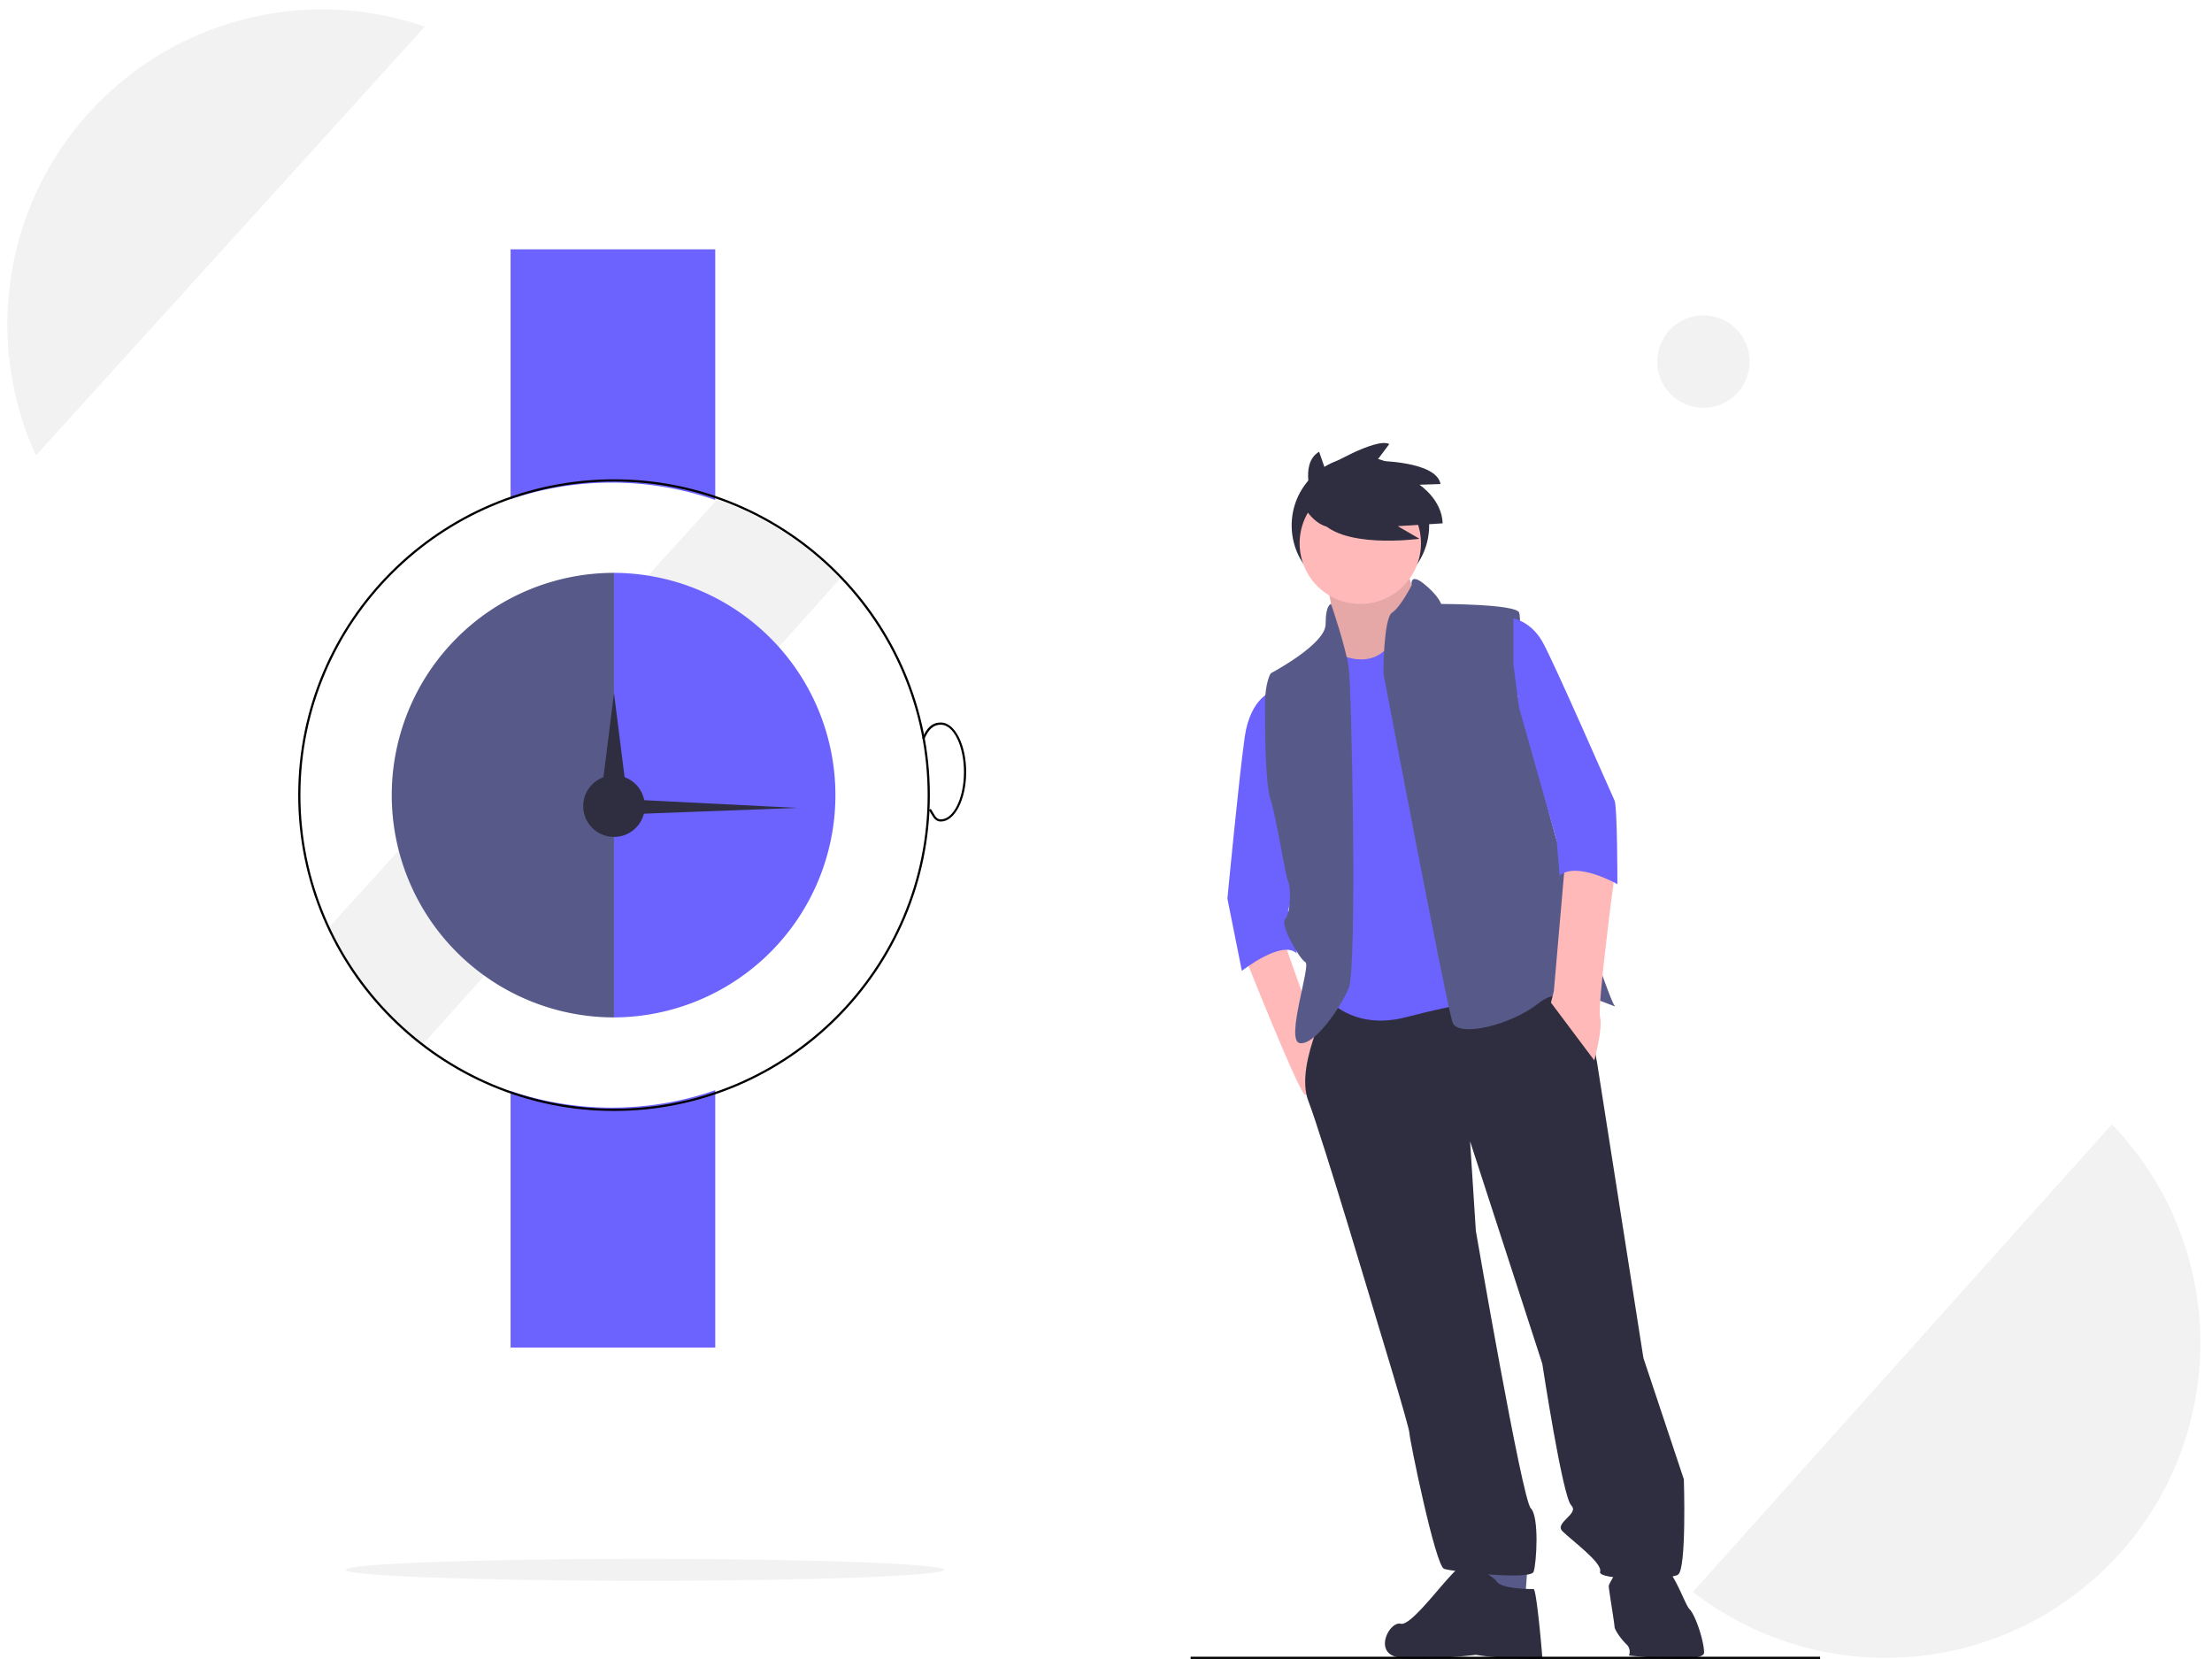 <?xml version="1.0" encoding="UTF-8" standalone="no"?>
<svg
   xmlns:dc="http://purl.org/dc/elements/1.1/"
   xmlns:cc="http://creativecommons.org/ns#"
   xmlns:rdf="http://www.w3.org/1999/02/22-rdf-syntax-ns#"
   xmlns:svg="http://www.w3.org/2000/svg"
   xmlns="http://www.w3.org/2000/svg"
   xmlns:sodipodi="http://sodipodi.sourceforge.net/DTD/sodipodi-0.dtd"
   xmlns:inkscape="http://www.inkscape.org/namespaces/inkscape"
   id="b0382c08-931c-446a-b4d1-9a5eef09e85c"
   data-name="Layer 1"
   width="600"
   height="450"
   viewBox="0 0 600 450"
   version="1.1"
   sodipodi:docname="time.svg"
   inkscape:version="0.92.5 (2060ec1f9f, 2020-04-08)">
  <defs
     id="defs4299" />
  <sodipodi:namedview
     pagecolor="#ffffff"
     bordercolor="#666666"
     borderopacity="1"
     objecttolerance="10"
     gridtolerance="10"
     guidetolerance="10"
     inkscape:pageopacity="0"
     inkscape:pageshadow="2"
     inkscape:window-width="1848"
     inkscape:window-height="1016"
     id="namedview4297"
     showgrid="false"
     inkscape:zoom="0.8359833"
     inkscape:cx="453"
     inkscape:cy="374.76205"
     inkscape:window-x="72"
     inkscape:window-y="27"
     inkscape:window-maximized="1"
     inkscape:current-layer="b0382c08-931c-446a-b4d1-9a5eef09e85c" />
  <title
     id="title4230">in no time</title>
  <path
     d="M 459.204,431.803 A 85.363,85.363 0 0 0 572.84,304.973 Z"
     id="path4232"
     inkscape:connector-curvature="0"
     style="fill:#f2f2f2;stroke-width:0.597" />
  <path
     d="M 194.438,135.57 88.943,251.865 A 85.676,85.676 0 0 0 114.272,283.756 L 227.908,156.925 a 85.407,85.407 0 0 0 -33.47,-21.355 z"
     id="path4234"
     inkscape:connector-curvature="0"
     style="fill:#f2f2f2;stroke-width:0.597" />
  <path
     d="M 194.014,135.631 V 67.629 h -55.518 v 67.792 a 85.733,85.733 0 0 1 55.518,0.21 z"
     id="path4236"
     inkscape:connector-curvature="0"
     style="fill:#6c63ff;stroke-width:0.597" />
  <path
     d="m 138.496,295.932 v 69.583 h 55.518 V 295.721 a 85.733,85.733 0 0 1 -55.518,0.21 z"
     id="path4238"
     inkscape:connector-curvature="0"
     style="fill:#6c63ff;stroke-width:0.597" />
  <path
     d="m 166.554,301.341 c -47.236,0 -85.665,-38.429 -85.665,-85.665 0,-47.236 38.429,-85.665 85.665,-85.665 47.236,0 85.665,38.429 85.665,85.665 0,47.236 -38.429,85.665 -85.665,85.665 z m 0,-170.733 c -46.906,0 -85.068,38.161 -85.068,85.068 0,46.906 38.161,85.068 85.068,85.068 46.906,0 85.068,-38.162 85.068,-85.068 0,-46.906 -38.161,-85.068 -85.068,-85.068 z"
     id="path4240"
     inkscape:connector-curvature="0"
     style="stroke-width:0.597" />
  <path
     d="m 106.26,215.676 a 60.294,60.294 0 0 0 60.294,60.294 V 155.383 a 60.294,60.294 0 0 0 -60.294,60.294 z"
     id="path4242"
     inkscape:connector-curvature="0"
     style="fill:#575a89;stroke-width:0.597" />
  <path
     d="M 166.554,155.383 V 275.97 a 60.294,60.294 0 0 0 0,-120.587 z"
     id="path4244"
     inkscape:connector-curvature="0"
     style="fill:#6c63ff;stroke-width:0.597" />
  <circle
     cx="166.554"
     cy="218.661"
     r="8.358"
     id="circle4246"
     style="fill:#2f2e41;stroke-width:0.597" />
  <polygon
     points="278.976,310.658 282.464,338.329 285.952,366 278.976,366 272,366 275.488,338.329 "
     id="polygon4248"
     style="fill:#2f2e41"
     transform="matrix(0.597,0,0,0.597,4.261175e-6,2.559)" />
  <polygon
     points="362.475,362.786 316.963,364.488 271.452,366.189 271.477,362.214 271.502,358.238 316.988,360.512 "
     id="polygon4250"
     style="fill:#2f2e41"
     transform="matrix(0.597,0,0,0.597,4.261175e-6,2.559)" />
  <path
     d="m 255.203,222.84 c -1.382,0 -1.94,-0.95 -2.647,-2.152 -0.177,-0.3 -0.368,-0.626 -0.589,-0.97 l 0.503,-0.323 c 0.226,0.352 0.421,0.684 0.602,0.99 0.704,1.198 1.091,1.857 2.132,1.857 3.456,0 6.268,-5.758 6.268,-12.835 0,-7.077 -2.812,-12.835 -6.268,-12.835 -1.996,0 -3.383,1.231 -4.499,3.992 l -0.554,-0.224 c 1.22,-3.019 2.778,-4.365 5.053,-4.365 3.785,0 6.865,6.025 6.865,13.432 0,7.406 -3.08,13.432 -6.865,13.432 z"
     id="path4252"
     inkscape:connector-curvature="0"
     style="stroke-width:0.597" />
  <ellipse
     cx="174.911"
     cy="425.808"
     rx="81.187"
     ry="2.985"
     id="ellipse4254"
     style="fill:#f2f2f2;stroke-width:0.597" />
  <circle
     cx="462.052"
     cy="98.074"
     r="12.536"
     id="circle4256"
     style="fill:#f2f2f2;stroke-width:0.597" />
  <path
     d="M 87.366,2.559 A 85.398,85.398 0 0 0 9.756,123.517 L 115.25,7.222 A 85.237,85.237 0 0 0 87.366,2.559 Z"
     id="path4258"
     inkscape:connector-curvature="0"
     style="fill:#f2f2f2;stroke-width:0.597" />
  <circle
     cx="369.007"
     cy="142.523"
     r="18.648"
     id="circle4260"
     style="fill:#2f2e41;stroke-width:0.597" />
  <path
     d="m 337.634,259.424 c 0,0 14.888,37.613 16.456,37.613 1.567,0 3.918,-14.105 3.918,-14.105 l -9.403,-26.642 z"
     id="path4262"
     inkscape:connector-curvature="0"
     style="fill:#ffb9b9;stroke-width:0.597" />
  <path
     d="m 359.575,156.773 c 0,0 3.918,16.456 2.351,19.59 -1.567,3.134 3.134,7.836 3.134,7.836 h 10.97 l 7.836,-12.538 1.567,-5.485 c 0,0 -4.702,-12.538 -3.918,-14.105 0.784,-1.567 -21.941,4.702 -21.941,4.702 z"
     id="path4264"
     inkscape:connector-curvature="0"
     style="fill:#ffb9b9;stroke-width:0.597" />
  <path
     d="m 359.575,156.773 c 0,0 3.918,16.456 2.351,19.59 -1.567,3.134 3.134,7.836 3.134,7.836 h 10.97 l 7.836,-12.538 1.567,-5.485 c 0,0 -4.702,-12.538 -3.918,-14.105 0.784,-1.567 -21.941,4.702 -21.941,4.702 z"
     id="path4266"
     inkscape:connector-curvature="0"
     style="opacity:0.1;stroke-width:0.597" />
  <polygon
     points="692.909,723.001 694.222,704.624 675.845,704.624 675.845,719.063 "
     id="polygon4268"
     style="fill:#575a89"
     transform="matrix(0.597,0,0,0.597,4.261175e-6,2.559)" />
  <path
     d="m 361.926,268.827 c 0,0 -10.97,19.59 -7.052,29.777 3.918,10.187 18.806,60.337 18.806,60.337 0,0 8.62,28.21 8.62,29.777 0,1.567 7.052,36.046 9.403,36.829 2.351,0.784 23.508,3.134 24.292,0.784 0.784,-2.351 1.567,-14.888 -0.784,-17.239 -2.351,-2.351 -14.888,-75.225 -14.888,-75.225 l -1.567,-24.292 19.59,60.337 c 0,0 5.485,36.046 7.836,38.396 2.351,2.351 -4.702,4.702 -2.351,7.052 2.351,2.351 10.97,8.62 10.187,10.97 -0.784,2.351 18.806,2.351 21.157,0.784 2.351,-1.567 1.567,-25.859 1.567,-25.859 l -10.97,-32.911 -12.538,-79.927 c 0,0 -3.918,-23.508 -7.052,-23.508 -3.134,0 -64.255,3.918 -64.255,3.918 z"
     id="path4270"
     inkscape:connector-curvature="0"
     style="fill:#2f2e41;stroke-width:0.597" />
  <path
     d="m 405.807,428.681 c 0,0 -6.269,-5.485 -9.403,-3.918 -3.134,1.567 -13.321,16.456 -16.456,15.672 -3.134,-0.784 -7.836,8.433 0,9.217 7.836,0.784 20.374,-0.784 20.374,-0.784 a 60.503,60.503 0 0 0 7.836,0.784 c 3.134,0 10.187,0.784 10.187,0 0,-0.784 -1.567,-18.62 -2.351,-18.62 -0.784,0 -9.403,-2e-5 -10.187,-2.351 z"
     id="path4272"
     inkscape:connector-curvature="0"
     style="fill:#2f2e41;stroke-width:0.597" />
  <path
     d="m 448.905,423.196 c 0,0 -7.836,-1.567 -8.62,0 -0.784,1.567 -3.918,6.269 -3.918,7.052 0,0.784 1.567,10.187 1.567,10.97 0,0.784 1.567,3.134 3.134,4.702 a 2.765,2.765 0 0 1 0.784,3.134 c 0,0 20.374,2.351 20.374,-0.784 0,-3.134 -2.351,-10.187 -3.918,-11.754 -1.567,-1.567 -4.702,-12.538 -9.403,-13.321 z"
     id="path4274"
     inkscape:connector-curvature="0"
     style="fill:#2f2e41;stroke-width:0.597" />
  <circle
     cx="368.978"
     cy="147.369"
     r="16.456"
     id="circle4276"
     style="fill:#ffb9b9;stroke-width:0.597" />
  <path
     d="m 362.71,177.146 c 0,0 9.403,5.485 14.888,-3.134 5.485,-8.62 22.724,17.239 22.724,17.239 l 4.702,79.927 c 0,0 -8.62,0.784 -23.508,4.702 -14.888,3.918 -21.941,-5.485 -21.941,-5.485 l -0.784,-45.449 1.567,-21.157 -2.351,-17.239 1.567,-10.187 z"
     id="path4278"
     inkscape:connector-curvature="0"
     style="fill:#6c63ff;stroke-width:0.597" />
  <path
     d="m 345.47,187.333 c 0,0 -6.269,1.567 -7.836,12.538 -1.567,10.97 -4.702,43.882 -4.702,43.882 l 3.918,19.59 c 0,0 10.97,-8.62 14.888,-4.702 l -2.351,-11.754 2.351,-7.052 -7.052,-30.56 z"
     id="path4280"
     inkscape:connector-curvature="0"
     style="fill:#6c63ff;stroke-width:0.597" />
  <path
     d="m 361.055,163.825 c 0,0 -1.48,0 -1.48,5.485 0,5.485 -14.888,13.321 -14.888,13.321 0,0 -1.567,2.351 -1.567,8.62 0,6.269 0,21.157 1.567,25.859 1.567,4.702 3.918,20.374 4.702,21.941 0.784,1.567 0.784,8.62 -0.784,10.187 -1.567,1.567 3.918,10.97 5.485,11.754 1.567,0.784 -5.485,21.157 -1.567,21.941 3.918,0.784 10.97,-9.403 13.321,-14.888 2.351,-5.485 0.784,-81.494 0,-86.979 -0.784,-5.485 -4.789,-17.239 -4.789,-17.239 z"
     id="path4282"
     inkscape:connector-curvature="0"
     style="fill:#575a89;stroke-width:0.597" />
  <path
     d="m 382.886,158.782 c 0,0 -0.587,-3.577 3.331,-0.442 3.918,3.134 4.702,5.485 4.702,5.485 0,0 20.374,0 21.157,2.351 0.784,2.351 -0.467,22.356 -0.467,22.356 l 10.297,38.287 c 0,0 14.461,44.359 16.029,45.927 1.567,1.567 -12.538,-7.052 -20.374,-0.784 -7.836,6.269 -21.941,9.403 -23.508,5.485 -1.567,-3.918 -18.806,-94.815 -18.806,-94.815 0,0 0,-14.888 2.351,-16.456 2.351,-1.567 5.288,-7.394 5.288,-7.394 z"
     id="path4284"
     inkscape:connector-curvature="0"
     style="fill:#575a89;stroke-width:0.597" />
  <path
     d="m 424.614,232.782 -3.134,36.046 -0.784,3.134 11.754,15.672 c 0,0 2.351,-8.62 1.567,-11.754 -0.784,-3.134 3.918,-38.396 3.918,-38.396 z"
     id="path4286"
     inkscape:connector-curvature="0"
     style="fill:#ffb9b9;stroke-width:0.597" />
  <path
     d="m 356.094,135.672 c 0,0 -3.807,-9.899 1.713,-13.135 l 1.523,4.378 c 0,0 13.896,-8.376 17.513,-6.472 l -3.426,4.569 c 0,0 16.181,0 17.323,6.282 l -5.711,0.19 c 0,0 6.092,3.998 6.282,10.47 l -12.183,0.761 5.901,3.426 c 0,0 -22.082,3.046 -27.412,-5.711 z"
     id="path4288"
     inkscape:connector-curvature="0"
     style="fill:#2f2e41;stroke-width:0.597" />
  <path
     d="m 352.797,136.063 c 0,0 4.388,8.775 10.238,6.582 5.85,-2.194 0,-10.238 0,-10.238 l -3.9,-1.95 z"
     id="path4290"
     inkscape:connector-curvature="0"
     style="fill:#2f2e41;stroke-width:0.597" />
  <rect
     x="322.959"
     y="449.389"
     width="170.732"
     height="0.597"
     id="rect4292"
     style="stroke-width:0.597" />
  <path
     d="m 410.509,167.743 c 0,0 4.702,0.784 7.836,6.269 3.134,5.485 18.806,41.531 19.59,43.098 0.784,1.567 0.784,22.724 0.784,22.724 0,0 -10.97,-6.269 -15.672,-2.351 l -0.784,-9.403 -10.187,-36.046 -1.567,-11.754 z"
     id="path4294"
     inkscape:connector-curvature="0"
     style="fill:#6c63ff;stroke-width:0.597" />
</svg>
